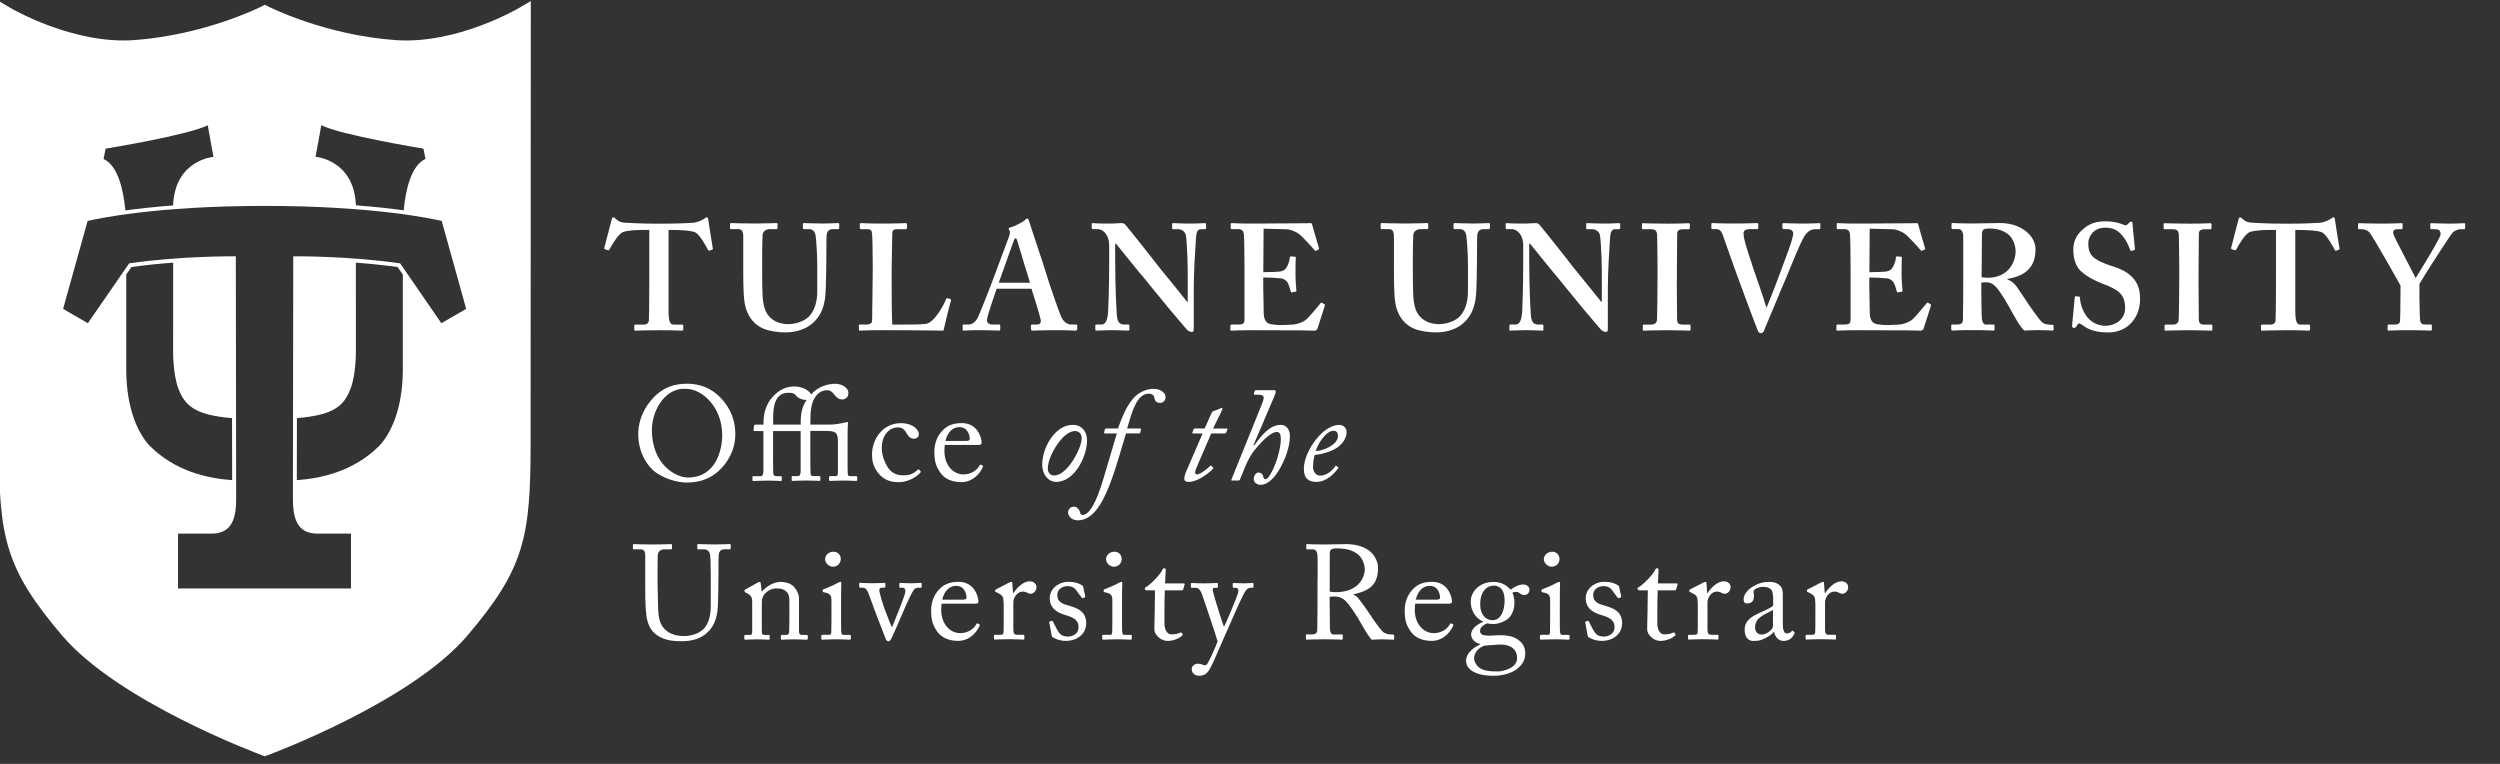 <?xml version="1.0" encoding="utf-8"?>
<!-- Generator: Adobe Illustrator 27.8.1, SVG Export Plug-In . SVG Version: 6.00 Build 0)  -->
<svg version="1.1" id="Layer_1" xmlns="http://www.w3.org/2000/svg" xmlns:xlink="http://www.w3.org/1999/xlink" x="0px" y="0px"
	 viewBox="0 0 504 154" style="enable-background:new 0 0 504 154;" xml:space="preserve">
<rect x="0" y="0" width="504" height="154" fill="#333333" stroke="none"/>
<style type="text/css">
	.st0{fill:#FFFFFF;}
	.st1{fill:none;}
</style>
<g>
	<path class="st0" d="M130.87,46.35h-0.85c-0.97,0-3.16,0-4.43,0.43c-0.97,0.42-2.12,2.43-2.7,3.46c-0.09,0.15-0.18,0.27-0.33,0.21
		l-0.61-0.21c-0.12-0.06-0.15-0.15-0.12-0.3l1.46-5.58c0.06-0.42,0.24-0.54,0.36-0.54c0.18,0,0.3,0.12,0.49,0.3
		c0.61,0.6,1.21,0.76,2.07,0.79c1.64,0.06,2.91,0.18,5.89,0.18h1.64c3.34,0,4.61-0.12,6.01-0.18c0.58-0.03,1.73-0.46,2.19-0.79
		c0.24-0.18,0.36-0.3,0.55-0.3c0.18,0,0.24,0.12,0.3,0.48c0.06,0.55,0.67,4.31,0.91,5.77c0.03,0.18-0.03,0.24-0.12,0.27l-0.61,0.21
		c-0.12,0.03-0.18-0.06-0.27-0.24c-0.42-0.85-1.55-2.79-2.4-3.4c-0.85-0.49-3.58-0.55-4.67-0.55h-0.85v16.17
		c0,2.31,0.3,2.91,1.03,2.91h1.76c0.12,0,0.18,0.12,0.18,0.27v0.64c0,0.18-0.06,0.31-0.3,0.31c-0.3,0-1.28-0.09-4.55-0.09
		c-3.09,0-4.37,0.09-4.79,0.09c-0.18,0-0.24-0.06-0.24-0.27v-0.7c0-0.19,0.09-0.25,0.21-0.25h1.73c0.61,0,0.97-0.36,1-0.82
		c0.09-0.79,0.09-10.07,0.09-10.68V46.35z"/>
	<path class="st0" d="M149.84,47.71c0-1.03-0.24-1.52-1.03-1.52h-1.4c-0.18,0-0.24-0.06-0.24-0.27v-0.7c0-0.19,0.06-0.25,0.3-0.25
		c0.3,0,1.76,0.09,4.67,0.09c2.55,0,4.01-0.09,4.37-0.09c0.18,0,0.24,0.06,0.24,0.21v0.76c0,0.18-0.06,0.25-0.24,0.25h-1.28
		c-0.91,0-1.46,0.54-1.49,1.18c-0.03,0.37-0.09,2.19-0.09,3.94v3.76c0,1.52,0.03,3.67,0.09,4.64c0.09,1.4,0.33,2.79,1.06,3.76
		c1.03,1.4,2.67,1.88,4.13,1.88c1.4,0,3.09-0.54,4.07-1.45c1.15-1.15,1.76-2.91,1.76-5.13v-5.46c0-2.43-0.24-5.1-0.33-5.79
		c-0.09-0.79-0.58-1.33-1.24-1.33h-1.09c-0.18,0-0.24-0.09-0.24-0.21v-0.76c0-0.19,0.06-0.25,0.24-0.25c0.3,0,1.7,0.09,3.7,0.09
		c1.88,0,2.85-0.09,3.09-0.09c0.27,0,0.3,0.09,0.3,0.25v0.7c0,0.18-0.03,0.27-0.18,0.27h-1.09c-1.09,0-1.21,0.85-1.27,1.18
		c-0.06,0.37-0.06,4.61-0.06,5.01c0,0.42-0.06,5.71-0.18,6.92c-0.18,2.49-0.91,4.37-2.55,5.83c-1.28,1.15-3.22,1.88-5.52,1.88
		c-1.46,0-3.22-0.24-4.37-0.73c-1.76-0.73-2.97-2.12-3.58-4.07c-0.43-1.33-0.55-3.34-0.55-7.31V47.71z"/>
	<path class="st0" d="M191.66,60.31c0.06,0.06,0.06,0.12,0.06,0.3c-0.12,0.18-1.34,5.22-1.52,6.04c-0.79-0.03-9.53-0.09-12.62-0.09
		c-2.73,0-3.82,0.09-4.19,0.09c-0.24,0-0.24-0.06-0.24-0.27v-0.7c0-0.19,0-0.25,0.18-0.25h1.21c1.09,0,1.28-0.42,1.28-0.82
		c0-0.55,0.12-8.13,0.12-9.95v-1.7c0-1.94-0.06-5.16-0.12-5.67c-0.06-0.79-0.18-1.09-0.97-1.09h-1.28c-0.18,0-0.24-0.19-0.24-0.27
		v-0.7c0-0.19,0.06-0.25,0.24-0.25c0.3,0,1.4,0.09,4.19,0.09c3.28,0,4.55-0.09,4.79-0.09c0.24,0,0.3,0.12,0.3,0.27v0.7
		c0,0.12-0.06,0.25-0.3,0.25h-1.64c-0.91,0-1.03,0.3-1.03,1.12c0,0.43-0.12,4.98-0.12,7.1v2.61c0,0.55,0,7.1,0.12,8.41h1.7
		c1.7,0,3.88,0,5.1-0.15c1.7-0.25,3.64-3.88,4.07-5.04c0.12-0.12,0.18-0.18,0.36-0.12L191.66,60.31z"/>
	<path class="st0" d="M200.92,58.21c-0.24,0.7-1.73,5.04-1.88,5.85c-0.06,0.25-0.06,0.49-0.06,0.64c0,0.39,0.49,0.73,1.09,0.73h1.28
		c0.24,0,0.3,0.06,0.3,0.15v0.76c0,0.18-0.06,0.31-0.24,0.31c-0.43,0-1.7-0.09-3.82-0.09c-2.24,0-2.91,0.09-3.34,0.09
		c-0.18,0-0.18-0.19-0.18-0.39v-0.58c0-0.19,0.06-0.25,0.18-0.25h0.91c0.85,0,1.4-0.42,1.94-1.37c0.3-0.54,2.49-6.01,3.4-8.55
		l2.97-7.95c0.06-0.3,0.24-0.85,0.06-1.03c-0.09-0.09-0.18-0.27-0.18-0.36c0-0.12,0.06-0.24,0.3-0.3c0.97-0.25,2.64-1.16,3-1.52
		c0.18-0.18,0.3-0.3,0.46-0.3c0.18,0,0.3,0.36,0.36,0.54c0.55,1.88,2.91,8.68,3.46,10.62c0.73,2.37,2.67,8.01,3.09,8.83
		c0.55,1.03,1.34,1.39,1.94,1.39h0.97c0.18,0,0.24,0.06,0.24,0.21v0.64c0,0.18-0.06,0.37-0.3,0.37c-0.55,0-1.15-0.09-4.49-0.09
		c-2.55,0-3.58,0.09-4.25,0.09c-0.24,0-0.3-0.19-0.3-0.37v-0.6c0-0.19,0.06-0.25,0.24-0.25h0.79c0.85,0,1.09-0.3,0.91-1.12
		c-0.24-1.09-1.46-4.98-1.82-6.1H200.92z M207.65,57c-0.3-0.88-2.37-7.8-2.55-8.41c-0.12-0.36-0.18-0.54-0.3-0.54
		c-0.18,0-0.3,0.12-0.39,0.39c-0.12,0.39-2.85,7.86-3.06,8.56H207.65z"/>
	<path class="st0" d="M224.83,52.84c0,5.16,0.24,9.41,0.3,10.35c0.06,1.52,0.43,2.24,1.52,2.24h0.79c0.24,0,0.24,0.12,0.24,0.27v0.7
		c0,0.19,0,0.25-0.24,0.25c-0.3,0-2.12-0.09-3.28-0.09c-0.79,0-2.85,0.09-3.16,0.09c-0.12,0-0.18-0.06-0.18-0.27v-0.76
		c0-0.06,0.06-0.19,0.18-0.19h1.03c0.79,0,1.21-0.66,1.37-2.52c0.03-0.54,0.21-4.79,0.21-9.65v-3.85c0-1.82-1.03-3.22-2.37-3.22
		h-0.97c-0.12-0.03-0.18-0.09-0.18-0.21v-0.82c0-0.12,0.06-0.18,0.18-0.18c0.15,0,0.39,0.03,0.94,0.06c0.55,0.03,1.37,0.03,2.7,0.03
		c0.52,0,0.97-0.03,1.33-0.06c0.39,0,0.67-0.03,0.85-0.03c0.36,0,0.55,0.09,0.73,0.27c0.3,0.3,6.25,7.77,6.86,8.62
		c0.43,0.48,5.16,6.37,5.65,6.98h0.12V57.7c0-2.67,0-4.19-0.06-5.71c-0.06-1.15-0.18-4.13-0.33-4.64c-0.21-0.73-0.88-1.15-1.61-1.15
		h-0.97c-0.18,0-0.18-0.12-0.18-0.27v-0.7c0-0.19,0-0.25,0.24-0.25c0.36,0,1.33,0.09,3.4,0.09c1.82,0,2.55-0.09,2.91-0.09
		c0.24,0,0.3,0.12,0.3,0.21v0.7c0,0.18-0.06,0.31-0.18,0.31h-0.85c-0.61,0-0.91,0.48-1,1.61c-0.15,2.06-0.46,7.16-0.46,10.25v8.01
		c0,0.43,0,0.85-0.36,0.85c-0.43,0-0.79-0.24-1.03-0.48c-0.24-0.3-1.88-2.18-3.76-4.43c-2.13-2.61-4.49-5.46-4.86-5.95
		c-0.43-0.42-5.28-6.49-5.65-6.92h-0.18V52.84z"/>
	<path class="st0" d="M254.67,57.76c0.03,1.64,0.09,4.61,0.09,5.16c0,1.58,0.55,2.19,1.21,2.37c0.49,0.12,1.22,0.24,2.37,0.24
		c0.55,0,1.94-0.06,2.55-0.12c0.54-0.06,1.7-0.37,2.49-1.03c0.55-0.49,2.24-2.49,2.82-3.22c0.12-0.15,0.21-0.18,0.33-0.12l0.49,0.31
		c0.09,0.06,0.12,0.15,0.06,0.3l-1.46,4.55c-0.09,0.27-0.3,0.46-0.66,0.46c-0.15,0-0.82-0.03-2.7-0.06c-1.91,0-5.04-0.03-10.1-0.03
		c-1.12,0-1.94,0.03-2.58,0.03c-0.6,0.03-1.03,0.06-1.3,0.06c-0.18,0-0.24-0.06-0.24-0.25v-0.73c0-0.19,0.06-0.25,0.3-0.25h1.03
		c1.4,0,1.52-0.18,1.52-1.31V53.93c0-2.49-0.06-6.25-0.12-6.68c-0.12-0.82-0.42-1.06-1.33-1.06h-1.15c-0.12,0-0.18-0.06-0.18-0.21
		v-0.79c0-0.15,0.03-0.21,0.18-0.21c0.67,0,1.76,0.12,4.25,0.09h0.85c1.33,0,8.31-0.06,9.65-0.06c0.48,0,1.06-0.03,1.21-0.03
		c0.15,0,0.21,0.06,0.24,0.18c0.12,0.39,1.28,4.53,1.4,4.83c0.06,0.18,0.03,0.27-0.09,0.33l-0.54,0.24c-0.09,0.03-0.19,0-0.27-0.15
		c-0.12-0.18-2.61-2.97-3.34-3.4c-0.64-0.37-1.45-0.76-2.3-0.79l-4.61-0.12l-0.06,8.77c0.91,0,3.09-0.06,3.46-0.15
		c0.66-0.12,1.03-0.37,1.39-1.09c0.18-0.39,0.49-1.16,0.49-1.7c0-0.18,0.12-0.24,0.24-0.24l0.79,0.06c0.12,0,0.21,0.06,0.18,0.24
		c-0.06,0.48-0.06,2.49-0.06,3.28c0,1.22,0.12,2.67,0.18,3.34c0,0.15-0.06,0.18-0.24,0.21l-0.67,0.12
		c-0.12,0.03-0.18-0.03-0.24-0.21c-0.12-0.49-0.33-1.15-0.49-1.52c-0.27-0.6-0.85-1.03-1.52-1.09c-1.09-0.12-2.55-0.18-3.52-0.18
		L254.67,57.76z"/>
	<path class="st0" d="M281.01,47.71c0-1.03-0.25-1.52-1.03-1.52h-1.4c-0.18,0-0.24-0.06-0.24-0.27v-0.7c0-0.19,0.06-0.25,0.3-0.25
		c0.3,0,1.76,0.09,4.67,0.09c2.55,0,4.01-0.09,4.37-0.09c0.19,0,0.25,0.06,0.25,0.21v0.76c0,0.18-0.06,0.25-0.25,0.25h-1.27
		c-0.91,0-1.45,0.54-1.49,1.18c-0.03,0.37-0.09,2.19-0.09,3.94v3.76c0,1.52,0.03,3.67,0.09,4.64c0.09,1.4,0.33,2.79,1.06,3.76
		c1.03,1.4,2.67,1.88,4.13,1.88c1.39,0,3.09-0.54,4.07-1.45c1.15-1.15,1.76-2.91,1.76-5.13v-5.46c0-2.43-0.24-5.1-0.33-5.79
		c-0.09-0.79-0.58-1.33-1.25-1.33h-1.09c-0.18,0-0.24-0.09-0.24-0.21v-0.76c0-0.19,0.06-0.25,0.24-0.25c0.31,0,1.7,0.09,3.7,0.09
		c1.88,0,2.85-0.09,3.09-0.09c0.27,0,0.31,0.09,0.31,0.25v0.7c0,0.18-0.03,0.27-0.19,0.27h-1.09c-1.09,0-1.21,0.85-1.27,1.18
		c-0.06,0.37-0.06,4.61-0.06,5.01c0,0.42-0.06,5.71-0.18,6.92c-0.19,2.49-0.91,4.37-2.55,5.83c-1.27,1.15-3.22,1.88-5.52,1.88
		c-1.45,0-3.22-0.24-4.37-0.73c-1.76-0.73-2.97-2.12-3.58-4.07c-0.42-1.33-0.54-3.34-0.54-7.31V47.71z"/>
	<path class="st0" d="M308.29,52.84c0,5.16,0.25,9.41,0.31,10.35c0.06,1.52,0.42,2.24,1.52,2.24h0.79c0.24,0,0.24,0.12,0.24,0.27
		v0.7c0,0.19,0,0.25-0.24,0.25c-0.3,0-2.12-0.09-3.28-0.09c-0.79,0-2.85,0.09-3.16,0.09c-0.12,0-0.18-0.06-0.18-0.27v-0.76
		c0-0.06,0.06-0.19,0.18-0.19h1.03c0.79,0,1.22-0.66,1.37-2.52c0.03-0.54,0.21-4.79,0.21-9.65v-3.85c0-1.82-1.03-3.22-2.37-3.22
		h-0.97c-0.12-0.03-0.19-0.09-0.19-0.21v-0.82c0-0.12,0.06-0.18,0.19-0.18c0.15,0,0.39,0.03,0.94,0.06c0.55,0.03,1.37,0.03,2.7,0.03
		c0.52,0,0.97-0.03,1.34-0.06c0.39,0,0.66-0.03,0.85-0.03c0.36,0,0.54,0.09,0.73,0.27c0.31,0.3,6.25,7.77,6.86,8.62
		c0.43,0.48,5.16,6.37,5.65,6.98h0.12V57.7c0-2.67,0-4.19-0.06-5.71c-0.06-1.15-0.18-4.13-0.33-4.64c-0.21-0.73-0.88-1.15-1.61-1.15
		h-0.97c-0.18,0-0.18-0.12-0.18-0.27v-0.7c0-0.19,0-0.25,0.24-0.25c0.37,0,1.34,0.09,3.4,0.09c1.82,0,2.55-0.09,2.91-0.09
		c0.24,0,0.3,0.12,0.3,0.21v0.7c0,0.18-0.06,0.31-0.18,0.31h-0.85c-0.6,0-0.91,0.48-1,1.61c-0.15,2.06-0.46,7.16-0.46,10.25v8.01
		c0,0.43,0,0.85-0.37,0.85c-0.42,0-0.79-0.24-1.03-0.48c-0.24-0.3-1.88-2.18-3.76-4.43c-2.12-2.61-4.49-5.46-4.86-5.95
		c-0.42-0.42-5.28-6.49-5.65-6.92h-0.18V52.84z"/>
	<path class="st0" d="M338.04,56.73c0,0.3,0.06,7.28,0.06,7.62c0,0.97,0.49,1.09,1.21,1.09h1.28c0.12,0,0.24,0.06,0.24,0.21v0.76
		c0,0.19-0.12,0.25-0.3,0.25c-0.37,0-1.58-0.09-4.43-0.09c-3.03,0-4.37,0.09-4.67,0.09c-0.18,0-0.24-0.06-0.24-0.21v-0.82
		c0-0.12,0.06-0.19,0.24-0.19h1.21c0.61,0,1.28-0.06,1.4-0.88c0.06-0.43,0.12-6.98,0.12-8.62v-2.12c0-0.73-0.06-6.19-0.09-6.58
		c-0.09-0.73-0.39-1.03-1.24-1.03h-1.58c-0.18,0-0.24-0.06-0.24-0.21v-0.79c0-0.15,0.06-0.21,0.18-0.21c0.36,0,1.94,0.09,4.92,0.09
		c2.91,0,3.88-0.09,4.31-0.09c0.19,0,0.25,0.12,0.25,0.27v0.7c0,0.18-0.12,0.25-0.25,0.25h-1.15c-0.66,0-1.15,0.24-1.15,0.82
		c0,0.3-0.06,6.98-0.06,7.34V56.73z"/>
	<path class="st0" d="M359.34,45.23c0-0.19,0.06-0.25,0.24-0.25c0.25,0,1.64,0.09,3.58,0.09c2.55,0,3.34-0.09,3.58-0.09
		c0.18,0,0.24,0.06,0.24,0.21v0.76c0,0.15-0.06,0.25-0.24,0.25h-0.73c-0.73,0-1.52,0.3-2.22,1.39c-1,1.61-2.82,6.34-3.67,8.34
		c-0.61,1.33-4.25,10.2-4.55,10.84c-0.12,0.24-0.36,0.39-0.6,0.39c-0.37,0-0.52-0.33-0.67-0.7c-1.03-2.58-3.58-9.53-4.61-12.35
		c-0.79-2.18-2.12-6.07-2.46-6.95c-0.27-0.67-0.64-0.97-1.31-0.97h-0.73c-0.12,0-0.18-0.09-0.18-0.27v-0.7
		c0-0.19,0.06-0.25,0.18-0.25c0.3,0,1.33,0.09,4.49,0.09c2.85,0,4.25-0.09,4.49-0.09s0.3,0.09,0.3,0.25v0.66
		c0,0.21-0.06,0.31-0.24,0.31h-1.45c-0.79,0-1.28,0.3-1.28,0.76c0,0.24,0,0.6,0.09,1.03c0.21,1.09,1.37,4.67,1.97,6.43
		c0.43,1.16,2.06,5.95,2.55,7.59h0.06v-0.06c0.73-1.7,2.67-6.74,2.97-7.65c0.49-1.43,2.37-6.01,2.37-7.25c0-0.36-0.3-0.85-1.15-0.85
		h-0.82c-0.12,0-0.21-0.12-0.21-0.27V45.23z"/>
	<path class="st0" d="M376.85,57.76c0.03,1.64,0.09,4.61,0.09,5.16c0,1.58,0.55,2.19,1.22,2.37c0.48,0.12,1.21,0.24,2.37,0.24
		c0.54,0,1.94-0.06,2.55-0.12c0.54-0.06,1.7-0.37,2.49-1.03c0.55-0.49,2.24-2.49,2.82-3.22c0.12-0.15,0.21-0.18,0.33-0.12l0.49,0.31
		c0.09,0.06,0.12,0.15,0.06,0.3l-1.46,4.55c-0.09,0.27-0.3,0.46-0.66,0.46c-0.15,0-0.82-0.03-2.7-0.06c-1.91,0-5.04-0.03-10.1-0.03
		c-1.12,0-1.94,0.03-2.58,0.03c-0.6,0.03-1.03,0.06-1.3,0.06c-0.19,0-0.25-0.06-0.25-0.25v-0.73c0-0.19,0.06-0.25,0.31-0.25h1.03
		c1.39,0,1.52-0.18,1.52-1.31V53.93c0-2.49-0.06-6.25-0.12-6.68c-0.12-0.82-0.42-1.06-1.33-1.06h-1.15c-0.12,0-0.19-0.06-0.19-0.21
		v-0.79c0-0.15,0.03-0.21,0.19-0.21c0.66,0,1.76,0.12,4.25,0.09h0.85c1.33,0,8.31-0.06,9.65-0.06c0.48,0,1.06-0.03,1.21-0.03
		s0.21,0.06,0.24,0.18c0.12,0.39,1.28,4.53,1.4,4.83c0.06,0.18,0.03,0.27-0.09,0.33l-0.54,0.24c-0.09,0.03-0.19,0-0.27-0.15
		c-0.12-0.18-2.61-2.97-3.34-3.4c-0.64-0.37-1.45-0.76-2.3-0.79l-4.61-0.12l-0.06,8.77c0.91,0,3.09-0.06,3.46-0.15
		c0.66-0.12,1.03-0.37,1.39-1.09c0.18-0.39,0.49-1.16,0.49-1.7c0-0.18,0.12-0.24,0.24-0.24l0.79,0.06c0.12,0,0.21,0.06,0.18,0.24
		c-0.06,0.48-0.06,2.49-0.06,3.28c0,1.22,0.12,2.67,0.18,3.34c0,0.15-0.06,0.18-0.24,0.21l-0.67,0.12
		c-0.12,0.03-0.18-0.03-0.24-0.21c-0.12-0.49-0.33-1.15-0.49-1.52c-0.27-0.6-0.85-1.03-1.52-1.09c-1.09-0.12-2.55-0.18-3.52-0.18
		L376.85,57.76z"/>
	<path class="st0" d="M399.43,58.61c0,1.82,0.06,5.22,0.12,5.67c0.09,0.61,0.3,1.15,0.79,1.15h1.52c0.19,0,0.25,0.09,0.25,0.21v0.73
		c0,0.21-0.09,0.27-0.33,0.27c-0.39,0-1-0.09-4.16-0.09c-2.97,0-3.7,0.09-4.01,0.09c-0.18,0-0.24-0.09-0.24-0.27v-0.7
		c0-0.15,0.06-0.25,0.18-0.25h1.03c0.66,0,1.15-0.18,1.15-1c0.06-3.03,0.06-5.89,0.06-8.74v-7.98c0-1.03-0.42-1.52-0.97-1.52h-1.18
		c-0.15,0-0.21-0.06-0.21-0.19v-0.82c0-0.15,0.06-0.21,0.21-0.21c0.21,0,1.18,0.09,4.16,0.09c1.7,0,4.49-0.09,5.4-0.09
		c2.43,0,4.31,0.82,5.52,1.91c1.1,0.97,1.64,2.24,1.64,3.4c0,3.82-2.3,5.4-5.65,5.95v0.12c0.85,0.31,1.4,0.85,1.82,1.4
		c0.36,0.48,2.24,3.34,2.49,3.7c0.18,0.3,2.12,3.03,2.58,3.46c0.58,0.52,1.43,0.58,2.16,0.58c0.18,0,0.24,0.09,0.24,0.21v0.64
		c0,0.21-0.06,0.31-0.24,0.31c-0.25,0-1.04-0.09-2.98-0.09c-0.85,0-2,0.06-2.67,0.09c-0.37-0.27-0.94-1.1-1.34-1.73
		c-0.54-0.85-1.73-3.03-2-3.52c-0.3-0.55-1.15-1.94-1.64-2.61c-0.76-1.06-1.46-1.88-2.73-1.88c-0.12,0-0.64,0.03-0.97,0.06V58.61z
		 M399.49,55.88c0.42,0.06,0.79,0.12,1.15,0.12c4.73,0,5.71-3.82,5.71-5.22c0-1.4-0.58-2.7-1.33-3.4c-1.1-0.97-2.49-1.31-4.01-1.31
		c-0.48,0-0.85,0.03-1.09,0.19c-0.24,0.15-0.36,0.52-0.36,0.88L399.49,55.88z"/>
	<path class="st0" d="M419.13,59.79c0.12,0,0.18,0.06,0.18,0.24c0.06,0.97,0.31,2.12,1.16,3.46c0.91,1.46,2.49,2.19,4.01,2.19
		c1.64,0,3.94-1.03,3.94-3.55c0-2.79-1.28-3.7-4.49-4.92c-0.97-0.36-2.97-1.21-4.43-2.55c-1.03-0.97-1.52-2.49-1.52-4.34
		c0-1.7,0.67-3.09,2.12-4.25c1.21-1.03,2.55-1.45,4.31-1.45c2,0,3.22,0.48,3.82,0.73c0.3,0.12,0.48,0.06,0.64-0.09l0.39-0.39
		c0.12-0.12,0.24-0.18,0.42-0.18c0.18,0,0.24,0.18,0.24,0.48c0,0.49,0.49,4.73,0.49,5.04c0,0.12-0.06,0.18-0.18,0.21l-0.49,0.15
		c-0.12,0.03-0.24,0-0.3-0.18c-0.31-0.85-0.79-2.06-1.88-3.22c-0.79-0.85-1.76-1.28-3.16-1.28c-2.43,0-3.4,1.94-3.4,3.07
		c0,1.03,0.12,1.94,0.85,2.73c0.79,0.79,2.49,1.52,3.7,1.88c1.76,0.54,3.22,1.15,4.37,2.37c0.97,1.03,1.52,2.3,1.52,4.34
		c0,3.7-2.43,6.74-6.43,6.74c-2.49,0-3.94-0.55-5.16-1.46c-0.37-0.24-0.55-0.36-0.73-0.36c-0.18,0-0.3,0.24-0.48,0.55
		c-0.19,0.3-0.31,0.36-0.55,0.36c-0.24,0-0.36-0.18-0.36-0.48c0.06-0.37,0.48-5.28,0.54-5.65c0.03-0.18,0.06-0.25,0.18-0.25
		L419.13,59.79z"/>
	<path class="st0" d="M443.22,56.73c0,0.3,0.06,7.28,0.06,7.62c0,0.97,0.49,1.09,1.21,1.09h1.28c0.12,0,0.24,0.06,0.24,0.21v0.76
		c0,0.19-0.12,0.25-0.3,0.25c-0.37,0-1.58-0.09-4.43-0.09c-3.03,0-4.37,0.09-4.67,0.09c-0.18,0-0.24-0.06-0.24-0.21v-0.82
		c0-0.12,0.06-0.19,0.24-0.19h1.22c0.6,0,1.27-0.06,1.39-0.88c0.06-0.43,0.12-6.98,0.12-8.62v-2.12c0-0.73-0.06-6.19-0.09-6.58
		c-0.09-0.73-0.39-1.03-1.24-1.03h-1.58c-0.18,0-0.24-0.06-0.24-0.21v-0.79c0-0.15,0.06-0.21,0.18-0.21c0.36,0,1.94,0.09,4.92,0.09
		c2.91,0,3.88-0.09,4.31-0.09c0.18,0,0.24,0.12,0.24,0.27v0.7c0,0.18-0.12,0.25-0.24,0.25h-1.16c-0.66,0-1.15,0.24-1.15,0.82
		c0,0.3-0.06,6.98-0.06,7.34V56.73z"/>
	<path class="st0" d="M458.83,46.35h-0.85c-0.97,0-3.16,0-4.43,0.43c-0.97,0.42-2.13,2.43-2.7,3.46c-0.09,0.15-0.18,0.27-0.33,0.21
		l-0.6-0.21c-0.12-0.06-0.15-0.15-0.12-0.3l1.45-5.58c0.06-0.42,0.25-0.54,0.37-0.54c0.18,0,0.3,0.12,0.48,0.3
		c0.61,0.6,1.21,0.76,2.06,0.79c1.64,0.06,2.91,0.18,5.89,0.18h1.64c3.34,0,4.61-0.12,6.01-0.18c0.58-0.03,1.73-0.46,2.18-0.79
		c0.25-0.18,0.37-0.3,0.55-0.3c0.18,0,0.24,0.12,0.3,0.48c0.06,0.55,0.67,4.31,0.91,5.77c0.03,0.18-0.03,0.24-0.12,0.27l-0.6,0.21
		c-0.12,0.03-0.19-0.06-0.27-0.24c-0.43-0.85-1.55-2.79-2.4-3.4c-0.85-0.49-3.58-0.55-4.67-0.55h-0.85v16.17
		c0,2.31,0.3,2.91,1.03,2.91h1.76c0.12,0,0.18,0.12,0.18,0.27v0.64c0,0.18-0.06,0.31-0.3,0.31c-0.3,0-1.28-0.09-4.55-0.09
		c-3.09,0-4.37,0.09-4.8,0.09c-0.18,0-0.24-0.06-0.24-0.27v-0.7c0-0.19,0.09-0.25,0.21-0.25h1.73c0.61,0,0.97-0.36,1-0.82
		c0.09-0.79,0.09-10.07,0.09-10.68V46.35z"/>
	<path class="st0" d="M487.78,60.91c0,1.15,0.06,3.16,0.09,3.49c0.09,0.97,0.58,1.03,1.18,1.03h1c0.15,0,0.21,0.09,0.21,0.21v0.7
		c0,0.21-0.06,0.31-0.21,0.31c-0.33,0-1.55-0.09-4.28-0.09c-2.98,0-3.95,0.09-4.22,0.09c-0.15,0-0.21-0.12-0.21-0.27v-0.7
		c0-0.12,0.06-0.25,0.21-0.25h1.24c0.79,0,1.04-0.3,1.06-0.76c0.03-0.42,0.09-2.79,0.09-5.65v-1.45c-0.49-0.91-5.4-9.65-6.25-10.71
		c-0.36-0.42-1.03-0.66-1.52-0.66h-0.55c-0.18,0-0.24-0.06-0.24-0.21v-0.82c0-0.12,0.06-0.18,0.24-0.18c0.24,0,1.7,0.09,4.01,0.09
		c3.09,0,4.19-0.09,4.49-0.09c0.18,0,0.24,0.06,0.24,0.21v0.7c0,0.18-0.06,0.31-0.24,0.31h-0.79c-0.67,0-0.91,0.24-0.85,0.88
		c0.06,0.55,3.7,7.28,4.52,8.98c1.03-1.7,4.95-8.01,5.01-8.77c0.06-0.55-0.12-1.09-1.03-1.09h-0.79c-0.18,0-0.24-0.09-0.24-0.25
		v-0.76c0-0.15,0.06-0.21,0.18-0.21c0.3,0,1.58,0.09,3.7,0.09c1.94,0,2.61-0.09,2.91-0.09c0.18,0,0.24,0.06,0.24,0.21v0.7
		c0,0.18-0.06,0.31-0.24,0.31h-0.67c-0.42,0-1.15,0.18-1.64,0.7c-0.48,0.54-5.52,8.31-6.67,10.32V60.91z"/>
</g>
<path class="st0" d="M104.6,1.63C104.48,1.7,92.05,9,79.66,8.08C65.38,7.04,54.24,1.39,54.13,1.33L53.4,0.96l-0.73,0.37
	c-0.11,0.06-11.28,5.7-25.56,6.75C14.73,9,2.29,1.7,2.16,1.63l-2.42-1.43l0.03,89.15c0,18.97,1.25,25.26,12.77,38.79
	c11.28,13.25,39.11,23.68,40.29,24.12l0.55,0.21l0.56-0.21c1.18-0.44,28.99-10.86,40.28-24.12c11.5-13.52,12.75-19.81,12.75-38.78
	l0.04-89.15L104.6,1.63z M59.51,51.67l-0.39,0l-0.07,48.74c0,3.72,0.61,7.17,4.99,7.17h6.72v11.05H53.41H35.89v-11.05h6.73
	c4.39,0,4.99-3.45,4.99-7.17l-0.07-48.34l0-0.4l-0.39,0c-0.1,0-10.74-0.07-20.94,1.4l-0.17,0.02l-8.33,12.07l-4.99-2.89l4.94-17.72
	c1.72-0.41,13.55-3.04,35.69-3.04c22.13,0,33.97,2.63,35.7,3.04l4.93,17.72l-5,2.89l-8.22-11.93l-0.1-0.14l-0.17-0.02
	C70.26,51.6,59.61,51.67,59.51,51.67z M64.77,25.24c3.93,2.01,20.59,4.72,20.59,4.72l0.42,2.07c-2.87,1.33-3.99,6.12-4.4,10.37
	c-2.58-0.35-5.8-0.72-9.63-1.01c-0.36-9.19-8.13-9.78-8.13-9.78L64.77,25.24z M21.29,29.97c0,0,16.66-2.72,20.59-4.72l1.15,6.38
	c0,0-7.77,0.59-8.13,9.78c-3.83,0.3-7.04,0.66-9.62,1.01c-0.41-4.26-1.53-9.05-4.4-10.37L21.29,29.97z M25.45,74.46V55.34l1.04-1.5
	c2.86-0.41,5.75-0.69,8.42-0.89c0,8.03-0.01,17.56-0.01,17.56s-0.1,4.8,1.07,7.85c1.32,3.43,3.32,5.32,10.81,5.93l0.02,12.51
	c-4.99-0.36-11.49-1.79-16.64-6.94C28.02,87.57,25.45,82.69,25.45,74.46z M76.48,89.86c-5.14,5.15-11.65,6.58-16.64,6.94l0.02-12.51
	c7.49-0.61,9.49-2.5,10.81-5.93c1.18-3.05,1.08-7.85,1.08-7.85s-0.01-9.53-0.01-17.56c2.68,0.2,5.57,0.49,8.43,0.89l1.04,1.51v19.12
	C81.21,82.69,78.63,87.57,76.48,89.86z"/>
<g>
	<path class="st0" d="M132.64,95.53c-1.92-1.16-3.97-4.08-3.97-8.02c0-1.65,0.43-4.21,2.51-6.72c2.38-2.89,5.05-3.43,7.31-3.43
		c1.7,0,3.91,0.35,6.05,2.13c1.97,1.7,3.7,4.35,3.7,8.07c0,1.97-0.62,4.02-2.02,5.91c-1.65,2.19-4.05,3.81-7.77,3.81
		C137.12,97.29,134.77,96.86,132.64,95.53z M145.6,87.79c0-5.91-4.21-9.39-7.21-9.39c-0.4,0-2.24-0.32-4.27,1.59
		c-1.81,1.73-2.7,4.45-2.7,6.67c0,7.1,4.94,9.61,7.23,9.61C144.6,96.26,145.6,90.19,145.6,87.79z"/>
	<path class="st0" d="M152.11,86.9c-0.13,0-0.22-0.11-0.19-0.3l0.11-0.81c0.03-0.16,0.11-0.19,0.32-0.19h1.57v-0.49
		c0-2.13,0.76-3.89,1.81-5.07c1.43-1.57,2.91-2.13,4.37-2.13c1.35,0,2.73,0.51,3.46,1.59c1.29-1.57,3.4-2.13,4.78-2.13
		c1.48,0,2.7,0.86,2.7,1.84c0.03,0.89-0.68,1.32-1.27,1.32c-0.62,0-1.08-0.32-1.65-1.05c-0.35-0.49-0.73-0.81-1.38-0.81
		c-0.73,0-1.49,0.3-2.05,0.94c-1.27,1.38-1.32,3.59-1.32,5.48v0.51h3.91c1.03,0,2.02-0.19,2.97-0.4c0.24-0.05,0.38-0.11,0.54-0.11
		c0.19,0,0.19,0.14,0.16,0.32c-0.08,0.46-0.08,2.16-0.08,4.59v2.97c0,1.05,0,2.02,0.03,2.32c0,0.49,0.11,0.7,0.51,0.7h1.16
		c0.19,0,0.24,0.08,0.24,0.24v0.46c0,0.19-0.05,0.27-0.22,0.27c-0.22,0-0.89-0.08-2.59-0.08c-1.59,0-2.38,0.08-2.65,0.08
		c-0.13,0-0.21-0.05-0.21-0.22v-0.54c0-0.16,0.08-0.22,0.27-0.22h1.08c0.27,0,0.4-0.14,0.43-0.62v-6.29c0-1.75-0.35-2.19-2.27-2.19
		h-3.29v2.43c0,3.19,0,5.67,0.05,5.97c0,0.38,0.05,0.7,0.49,0.7h1.21c0.22,0,0.27,0.05,0.27,0.22v0.43c0,0.22-0.05,0.32-0.16,0.32
		c-0.16,0-0.97-0.08-2.92-0.08c-0.89,0-2.27,0.08-2.48,0.08c-0.16,0-0.22-0.05-0.22-0.19v-0.59c0-0.14,0.05-0.19,0.27-0.19h0.89
		c0.51,0,0.62-0.32,0.65-0.94V86.9h-5.56v2.43c0,3.19,0,5.67,0.03,5.97c0.05,0.46,0.13,0.7,0.7,0.7h0.73c0.24,0,0.3,0.05,0.3,0.22
		v0.43c0,0.22-0.05,0.32-0.19,0.32c-0.16,0-1.16-0.08-2.43-0.08c-1.48,0-2.86,0.08-3.08,0.08c-0.16,0-0.22-0.05-0.22-0.19v-0.59
		c0-0.14,0.05-0.19,0.27-0.19h1.29c0.51,0,0.62-0.32,0.65-0.94V86.9H152.11z M155.86,85.6h5.56v-0.49c0-2.11,0.49-3.56,1.19-4.45
		l-0.03-0.05c-0.94,0.05-1.78-0.4-2.16-0.94c-0.27-0.35-0.7-0.49-1.4-0.49c-0.81,0-1.59,0.19-2.21,0.94c-1,1.27-0.94,3.64-0.94,4.7
		V85.6z"/>
	<path class="st0" d="M177.76,90.35c0,1.46,0.65,3.1,1.38,4.1c0.89,1.16,2.03,1.38,2.94,1.38c1.35,0,2.05-0.3,2.97-1.16
		c0.05-0.05,0.13-0.08,0.22,0l0.27,0.27c0.11,0.11,0.13,0.19,0,0.35c-0.78,0.89-2.51,1.92-4.35,1.92c-1.43,0-2.94-0.32-4.18-1.89
		c-1-1.32-1.21-2.46-1.21-3.67c0-3.16,2.21-6.34,5.78-6.34c2.81,0,3.67,1.62,3.67,2.19c-0.03,0.62-0.43,0.94-1,0.94
		c-0.62,0-1.08-0.35-1.48-1.08c-0.59-1.11-1.16-1.19-1.81-1.19C179.41,86.17,177.76,87.57,177.76,90.35z"/>
	<path class="st0" d="M190.48,89.7c-0.05,0.24-0.08,0.67-0.08,1.3c0,2.65,1.67,4.64,3.83,4.64c1.65,0,2.81-0.94,3.27-1.84
		c0.05-0.11,0.16-0.16,0.24-0.13l0.35,0.19c0.08,0.03,0.13,0.11,0,0.4c-0.49,1.08-1.89,2.94-4.29,2.94c-1.54,0-3.24-0.46-4.24-1.92
		c-0.94-1.38-1.19-2.38-1.19-4.26c0-1.05,0.27-2.86,1.7-4.29c1.16-1.19,2.51-1.43,3.86-1.43c3.11,0,3.97,2.92,3.97,3.97
		c0,0.38-0.32,0.43-0.76,0.43H190.48z M194.77,88.89c0.51,0,0.73-0.14,0.73-0.38c0-0.62-0.32-2.4-2.08-2.4
		c-1.19,0-2.32,0.78-2.83,2.78H194.77z"/>
	<path class="st0" d="M210.11,93.67c0-3.4,2.56-8.02,6.15-8.02c1.81,0,2.89,1.32,2.89,3.16c0,2.97-2.35,8.34-6.26,8.34
		C211.4,97.15,210.11,95.72,210.11,93.67z M218.07,88.41c0.03-0.84-0.46-1.51-1.35-1.51c-1.13,0-2.56,1.03-3.91,3.21
		c-0.92,1.46-1.57,3.1-1.57,4.37c0,0.86,0.59,1.38,1.24,1.38C215.29,95.86,218.07,90.19,218.07,88.41z"/>
	<path class="st0" d="M222.74,87.38c-0.13,0-0.19-0.08-0.13-0.27l0.11-0.46c0.05-0.19,0.11-0.27,0.32-0.27h2.35
		c0.81-2.32,1.73-4.56,3.16-6.15c0.75-0.86,2.24-1.84,4-1.84c1.57,0,2.43,0.94,2.43,1.59c0,0.84-0.54,1.24-1.08,1.24
		c-0.86,0-1.11-0.49-1.19-1.08c-0.03-0.27-0.3-0.78-1.11-0.78c-2.51,0-3.48,4-4.37,7.02h2.62c0.16,0,0.21,0.08,0.16,0.32l-0.14,0.49
		c-0.03,0.16-0.08,0.19-0.3,0.19h-2.56c-0.7,2.19-1.94,6.86-3.29,10.31c-1.65,4.21-3.56,7.21-6.45,7.21c-1.08,0-1.94-0.73-1.94-1.59
		c0-0.62,0.46-1.16,1.16-1.16c0.78,0,1.19,0.76,1.27,1.21c0.05,0.27,0.24,0.46,0.46,0.46c1.3,0,2.75-2.27,4.21-7.26l2.73-9.18
		H222.74z"/>
	<path class="st0" d="M242.45,87.38h-1.89c-0.16,0-0.22-0.05-0.16-0.22l0.22-0.59c0.05-0.14,0.13-0.19,0.3-0.19h1.94l1.4-3.13
		c0.13-0.27,0.21-0.32,0.43-0.4c0.3-0.08,1-0.35,1.21-0.46c0.16-0.08,0.3-0.16,0.4-0.16c0.16,0,0.22,0.16,0.03,0.54l-1.78,3.62h2.75
		c0.13,0,0.19,0.08,0.11,0.3l-0.24,0.57c-0.03,0.08-0.14,0.13-0.24,0.13h-2.75l-2.62,6.07c-0.32,0.76-0.62,1.43-0.62,1.73
		s0.11,0.46,0.35,0.46c0.78,0,2.54-1.54,2.7-1.73c0.08-0.11,0.16-0.08,0.24,0l0.3,0.32c0.08,0.08,0.08,0.14,0.03,0.24
		c-0.35,0.43-2.86,2.67-4.94,2.67c-0.68,0-0.86-0.27-0.86-0.65c0-0.4,0.13-0.86,0.3-1.27L242.45,87.38z"/>
	<path class="st0" d="M248.42,96.88c-0.16,0-0.22-0.08-0.19-0.13l6.18-15.31c0.32-0.81,0.35-1.11,0.35-1.32
		c0-0.32-0.38-0.54-0.89-0.54h-0.84c-0.16,0-0.3-0.08-0.24-0.24l0.14-0.46c0.05-0.13,0.08-0.22,0.3-0.22h3.64
		c0.22,0,0.32,0.08,0.32,0.32c0,0.11-0.08,0.4-0.24,0.81l-4.24,9.93l0.13,0.11c1.35-1.92,3.13-4.18,5.34-4.18
		c1.24,0,1.86,1.03,1.86,2.27c0,2.19-0.92,4.51-1.86,6.26c-1.08,2.02-2.54,3.56-4.05,3.56c-0.78,0-1.38-0.57-1.38-1.16
		c0-0.62,0.41-1.32,0.97-1.32c0.54,0,0.89,0.43,0.95,0.81c0.03,0.24,0.16,0.54,0.46,0.54c0.59,0,1.48-1.75,2-3.13
		c0.59-1.54,1.08-3.59,1.08-4.89c0-0.67-0.05-1.51-0.81-1.51c-1.43,0-3.81,2.81-4.53,3.73c-0.65,0.81-1.24,1.84-1.78,3.13
		l-1.13,2.75c-0.05,0.16-0.19,0.19-0.38,0.19H248.42z"/>
	<path class="st0" d="M262.86,94.51c0-2.27,1.49-5.1,3.46-7.04c0.86-0.86,2.32-1.81,3.62-1.81c1.05,0,1.54,0.78,1.54,1.43
		c0,1.32-1,2.73-2.51,3.51c-1.46,0.73-2.92,1.03-3.91,1.11c-0.13,0.32-0.35,1.21-0.35,2.48c0,1.21,0.89,1.7,1.4,1.7
		c1.32,0,2.51-1,3.08-1.92c0.05-0.08,0.14-0.14,0.24-0.03l0.3,0.24c0.13,0.08,0.13,0.16,0.03,0.24c-0.67,0.94-2.29,2.73-4.37,2.73
		C263.62,97.15,262.86,96.29,262.86,94.51z M265.26,90.92c0.95,0.08,4.48-1.05,4.48-3.05c0-0.54-0.27-1.03-0.86-1.03
		C267.15,86.84,265.48,89.95,265.26,90.92z"/>
	<path class="st0" d="M133.72,128.72c-1.84-0.73-2.78-1.92-3.21-3.62c-0.32-1.21-0.43-3.02-0.43-6.56v-6.42
		c0-0.94-0.19-1.38-1.03-1.38h-1.27c-0.16,0-0.19-0.05-0.19-0.24v-0.59c0-0.16,0.03-0.22,0.24-0.22c0.27,0,1.59,0.08,3.7,0.08
		s3.4-0.08,3.7-0.08c0.22,0,0.24,0.05,0.24,0.16v0.7c0,0.13-0.03,0.19-0.21,0.19h-1.35c-0.78,0-1.24,0.51-1.3,1.11
		c-0.03,0.24-0.05,2.13-0.05,3.51v1.78c0,1.43,0.11,4.86,0.13,5.72c0.03,1.24,0.24,2.51,0.86,3.43c1,1.46,2.73,1.94,4.29,1.94
		c1.54,0,3.1-0.51,4.05-1.48c1.05-1.13,1.4-2.75,1.4-4.75v-5.78c0-2.05-0.05-3.62-0.13-4.29c-0.08-0.7-0.51-1.19-1.21-1.19h-1.19
		c-0.16,0-0.19-0.08-0.19-0.22v-0.65c0-0.13,0.03-0.19,0.19-0.19c0.27,0,1.51,0.08,3.32,0.08c1.86,0,2.73-0.08,2.97-0.08
		c0.24,0,0.27,0.11,0.27,0.19v0.59c0,0.16-0.03,0.27-0.16,0.27h-1.11c-1,0-1.08,0.76-1.16,1.08c-0.05,0.27-0.05,4.1-0.05,4.48
		s-0.05,5.1-0.13,6.15c-0.16,2.21-0.76,3.91-2.27,5.21c-1.08,1-2.73,1.62-5.07,1.62C135.96,129.29,134.61,129.1,133.72,128.72z"/>
	<path class="st0" d="M161.1,127.43c0,0.43,0.24,0.57,0.59,0.57h0.86c0.24,0,0.3,0.08,0.3,0.24v0.43c0,0.19-0.05,0.3-0.22,0.3
		c-0.19,0-1.03-0.08-2.56-0.08c-1.38,0-2.24,0.08-2.43,0.08c-0.16,0-0.22-0.08-0.22-0.3v-0.43c0-0.19,0.08-0.24,0.35-0.24h0.78
		c0.3,0,0.51-0.14,0.54-0.62c0.03-0.7,0.05-1.57,0.05-2.27v-3.56c0-1.08,0-1.86-0.78-2.43c-0.65-0.49-1.3-0.49-1.97-0.49
		c-0.43,0-1.38,0.19-2.19,1.05c-0.54,0.59-0.62,1.32-0.62,1.84v5.59c0,0.73,0.08,0.89,0.65,0.89h0.68c0.21,0,0.27,0.08,0.27,0.27
		v0.46c0,0.16-0.05,0.24-0.19,0.24c-0.19,0-0.92-0.08-2.35-0.08c-1.38,0-2.24,0.08-2.4,0.08c-0.13,0-0.19-0.08-0.19-0.24v-0.49
		c0-0.16,0.05-0.24,0.27-0.24h0.78c0.35,0,0.54-0.08,0.54-0.54v-6.32c0-0.81-0.43-1.27-1.11-1.59l-0.22-0.11
		c-0.19-0.08-0.21-0.16-0.21-0.24v-0.13c0-0.14,0.11-0.22,0.24-0.27l2.32-1.3c0.22-0.11,0.38-0.19,0.49-0.19
		c0.14,0,0.19,0.11,0.22,0.32l0.19,1.65h0.05c0.78-0.97,2.35-1.97,3.7-1.97c0.81,0,1.65,0.16,2.29,0.59
		c0.81,0.54,1.48,1.89,1.48,2.56V127.43z"/>
	<path class="st0" d="M167.61,121.03c0-0.92-0.16-1.4-1.51-1.62c-0.19-0.03-0.24-0.08-0.24-0.19v-0.24c0-0.08,0.05-0.14,0.19-0.19
		c0.86-0.32,1.89-0.76,2.92-1.32c0.22-0.11,0.35-0.16,0.51-0.16c0.13,0,0.16,0.14,0.13,0.32c-0.05,0.46-0.05,2.16-0.05,4.4v2.94
		c0,1.05,0,2.02,0.03,2.32c0.05,0.51,0.14,0.7,0.43,0.7h1.24c0.22,0,0.27,0.08,0.27,0.24v0.46c0,0.19-0.05,0.27-0.24,0.27
		c-0.22,0-1.46-0.08-2.59-0.08c-1.56,0-2.62,0.08-2.91,0.08c-0.14,0-0.22-0.05-0.22-0.22v-0.54c0-0.16,0.08-0.22,0.27-0.22h1.32
		c0.3,0,0.41-0.11,0.43-0.54c0.03-0.81,0.03-1.65,0.03-2.46V121.03z M166.34,112.74c0-0.7,0.59-1.51,1.7-1.51
		c1,0,1.46,0.81,1.46,1.43c0,0.73-0.49,1.59-1.62,1.59C167.26,114.25,166.34,113.63,166.34,112.74z"/>
	<path class="st0" d="M179.78,126.4h0.08c0.43-1.05,2.32-5.7,2.59-6.75c0.19-0.73,0-1.16-0.49-1.16h-0.54
		c-0.08,0-0.11-0.14-0.11-0.27v-0.49c0-0.16,0.05-0.22,0.16-0.22c0.38,0,0.97,0.08,2.16,0.08c1.05,0,1.7-0.08,1.94-0.08
		c0.22,0,0.24,0.03,0.24,0.24v0.46c0,0.19,0,0.27-0.13,0.27h-0.51c-0.32,0-0.59,0.05-0.84,0.3c-0.4,0.38-1.75,3.35-2.16,4.35
		c-0.32,0.81-2.32,5.34-2.43,5.53c-0.22,0.38-0.35,0.62-0.65,0.62c-0.27,0-0.43-0.24-0.57-0.57l-2.11-5.48
		c-0.08-0.22-1.19-3.32-1.38-3.75c-0.35-0.78-0.62-1-1.11-1h-0.54c-0.13,0-0.16-0.11-0.16-0.27v-0.49c0-0.19,0.05-0.22,0.3-0.22
		c0.3,0,0.76,0.08,2.27,0.08c1.43,0,2.13-0.08,2.43-0.08c0.21,0,0.27,0.05,0.27,0.22v0.49c0,0.16-0.03,0.27-0.19,0.27h-0.54
		c-0.27,0-0.49,0.16-0.49,0.51c0,0.49,0.7,2.75,0.86,3.21C178.32,122.73,179.49,125.83,179.78,126.4z"/>
	<path class="st0" d="M189.83,121.7c-0.05,0.24-0.08,0.67-0.08,1.3c0,2.65,1.67,4.64,3.83,4.64c1.65,0,2.81-0.94,3.27-1.84
		c0.05-0.11,0.16-0.16,0.24-0.13l0.35,0.19c0.08,0.03,0.13,0.11,0,0.4c-0.49,1.08-1.89,2.94-4.29,2.94c-1.54,0-3.24-0.46-4.24-1.92
		c-0.95-1.38-1.19-2.38-1.19-4.26c0-1.05,0.27-2.86,1.7-4.29c1.16-1.19,2.51-1.43,3.86-1.43c3.1,0,3.97,2.92,3.97,3.97
		c0,0.38-0.32,0.43-0.76,0.43H189.83z M194.12,120.89c0.51,0,0.73-0.14,0.73-0.38c0-0.62-0.32-2.4-2.08-2.4
		c-1.19,0-2.32,0.78-2.83,2.78H194.12z"/>
	<path class="st0" d="M202.33,121.7c0-1.38-0.22-1.65-0.97-2.05l-0.51-0.27c-0.16-0.05-0.22-0.08-0.22-0.19v-0.16
		c0-0.11,0.05-0.16,0.22-0.24l2.67-1.38c0.16-0.08,0.27-0.11,0.38-0.11c0.16,0,0.19,0.16,0.19,0.32l0.13,1.92h0.11
		c0.81-1.24,2.08-2.35,3.24-2.35c0.92,0,1.38,0.57,1.38,1.19c0,0.78-0.65,1.32-1.13,1.32c-0.3,0-0.57-0.11-0.78-0.22
		c-0.22-0.13-0.54-0.22-0.89-0.22c-0.43,0-1.13,0.27-1.59,1.13c-0.16,0.3-0.27,0.78-0.27,0.86v5.61c0,0.84,0.19,1.11,0.76,1.11h1.27
		c0.16,0,0.19,0.08,0.19,0.24v0.49c0,0.16-0.03,0.24-0.14,0.24c-0.16,0-1.4-0.08-2.86-0.08c-1.67,0-2.81,0.08-2.97,0.08
		c-0.11,0-0.16-0.05-0.16-0.27v-0.46c0-0.19,0.05-0.24,0.3-0.24h1.05c0.41,0,0.59-0.16,0.59-0.51c0.03-0.89,0.03-1.84,0.03-3.24
		V121.7z"/>
	<path class="st0" d="M212.16,128.42c-0.13-0.08-0.13-0.24-0.16-0.38l-0.46-2.56c-0.03-0.14,0.05-0.19,0.16-0.22l0.35-0.08
		c0.11-0.03,0.19,0.03,0.24,0.16l0.67,1.32c0.54,1,0.92,1.67,2.35,1.67c0.94,0,2.13-0.57,2.13-1.84c0-1.21-0.59-1.92-2.62-2.48
		c-1.59-0.46-3.19-1.3-3.19-3.43c0-1.86,1.75-3.29,3.78-3.29c1.3,0,2,0.32,2.48,0.57c0.41,0.19,0.46,0.32,0.49,0.49l0.41,1.89
		c0,0.11-0.05,0.19-0.19,0.24l-0.32,0.11c-0.11,0.03-0.16,0-0.24-0.14l-0.92-1.24c-0.32-0.51-0.84-1.05-1.89-1.05
		c-1.03,0-2.08,0.62-2.08,1.78c0,1.57,1.27,1.86,2.59,2.24c1.97,0.57,3.21,1.38,3.24,3.46c-0.03,2.19-1.81,3.56-4.1,3.56
		C213.56,129.21,212.48,128.67,212.16,128.42z"/>
	<path class="st0" d="M224.25,121.03c0-0.92-0.16-1.4-1.51-1.62c-0.19-0.03-0.24-0.08-0.24-0.19v-0.24c0-0.08,0.05-0.14,0.19-0.19
		c0.86-0.32,1.89-0.76,2.92-1.32c0.21-0.11,0.35-0.16,0.51-0.16c0.13,0,0.16,0.14,0.13,0.32c-0.05,0.46-0.05,2.16-0.05,4.4v2.94
		c0,1.05,0,2.02,0.03,2.32c0.05,0.51,0.14,0.7,0.43,0.7h1.24c0.22,0,0.27,0.08,0.27,0.24v0.46c0,0.19-0.05,0.27-0.24,0.27
		c-0.21,0-1.46-0.08-2.59-0.08c-1.57,0-2.62,0.08-2.92,0.08c-0.13,0-0.22-0.05-0.22-0.22v-0.54c0-0.16,0.08-0.22,0.27-0.22h1.32
		c0.3,0,0.4-0.11,0.43-0.54c0.03-0.81,0.03-1.65,0.03-2.46V121.03z M222.98,112.74c0-0.7,0.59-1.51,1.7-1.51
		c1,0,1.46,0.81,1.46,1.43c0,0.73-0.49,1.59-1.62,1.59C223.9,114.25,222.98,113.63,222.98,112.74z"/>
	<path class="st0" d="M234.75,125.51c0,2.02,0.92,2.38,1.4,2.38c0.62,0,1.4-0.11,1.78-0.35c0.13-0.08,0.24-0.05,0.32,0.05l0.14,0.24
		c0.08,0.11,0.03,0.22-0.05,0.3c-0.27,0.27-1.38,1.08-3,1.08c-1.32,0-2.62-1.27-2.62-2.29c0-1.11,0.08-3.48,0.08-3.86v-0.59
		c0-0.49,0.03-2.32,0.05-3.46h-1.65c-0.24,0-0.41-0.11-0.41-0.32c0-0.22,0.16-0.3,0.49-0.49c0.65-0.38,2.73-2.46,3.08-3.37
		c0.08-0.22,0.22-0.27,0.38-0.27c0.22,0,0.27,0.19,0.27,0.4l-0.13,2.65h3.75c0.16,0,0.24,0.14,0.19,0.24l-0.27,0.94
		c-0.03,0.13-0.08,0.22-0.24,0.22h-3.48c-0.05,1.24-0.08,2.56-0.08,3.81V125.51z"/>
	<path class="st0" d="M240.26,134.85c0-0.57,0.59-1.05,1.24-1.05c0.51,0,1,0.24,1.24,0.3c0.19,0.03,0.4,0,0.57-0.16
		c0.41-0.49,1.78-3.56,2.16-4.62c-0.13-0.68-3-9.12-3.21-9.69c-0.32-0.67-0.57-1.13-1.27-1.13h-0.7c-0.19,0-0.21-0.08-0.21-0.24
		v-0.54c0-0.11,0.03-0.19,0.21-0.19c0.24,0,0.89,0.08,2.48,0.08c1.38,0,2.21-0.08,2.51-0.08c0.22,0,0.24,0.08,0.24,0.19v0.57
		c0,0.14-0.03,0.22-0.16,0.22h-0.51c-0.3,0-0.41,0.19-0.35,0.59c0.08,0.59,1.92,6.56,2.21,7.15h0.11c0.27-0.43,2.62-6.05,2.78-6.72
		s-0.05-1.03-0.46-1.03h-0.43c-0.16,0-0.19-0.08-0.19-0.22v-0.54c0-0.14,0.03-0.22,0.16-0.22c0.35,0,0.92,0.08,2.21,0.08
		c0.73,0,1.35-0.08,1.65-0.08c0.16,0,0.16,0.11,0.16,0.22v0.51c0,0.16,0,0.24-0.13,0.24h-0.43c-0.3,0-0.67,0.13-0.94,0.49
		c-0.59,0.73-2.38,4.86-4.24,9.1c-1.32,3-2.38,5.51-2.86,6.4c-0.38,0.7-0.86,1.75-2.29,1.75
		C240.78,136.23,240.26,135.66,240.26,134.85z"/>
	<path class="st0" d="M265.64,116.6c0-2,0-3.73-0.03-4.51c-0.03-0.89-0.35-1.35-1.03-1.35h-1.08c-0.14,0-0.16-0.08-0.16-0.19v-0.67
		c0-0.13,0.03-0.19,0.16-0.19c0.24,0,1.08,0.08,3.35,0.08c1.51,0,4.02-0.08,4.51-0.08c2.24,0,4.02,0.67,5.05,1.65
		c0.89,0.86,1.4,2.08,1.4,3.08c0,3.37-1.54,4.64-4.99,5.4v0.05c0.65,0.24,1.03,0.73,1.24,1.03c0.32,0.35,2.24,3.1,2.46,3.46
		c0.13,0.27,1.86,2.73,2.38,3.1c0.57,0.4,1.19,0.46,1.94,0.46c0.19,0,0.22,0.11,0.22,0.22v0.59c0,0.16-0.03,0.24-0.22,0.24
		c-0.22,0-0.92-0.08-2.11-0.08c-0.78,0-1.78,0.05-2.19,0.08c-0.3-0.27-0.89-1.19-1.13-1.54c-0.21-0.32-1.67-2.89-1.81-3.1
		c-0.11-0.19-1.4-2.13-1.73-2.51c-0.7-0.84-1.35-1.57-2.92-1.57c-0.24,0-0.51,0-0.89,0.08v1.51c0,1.59,0.03,4.62,0.05,5.02
		c0.05,0.57,0.27,1.05,0.67,1.05h1.7c0.19,0,0.22,0.08,0.22,0.22v0.59c0,0.19-0.03,0.24-0.3,0.24c-0.3,0-0.97-0.08-3.54-0.08
		c-2.46,0-3.08,0.08-3.37,0.08c-0.22,0-0.22-0.08-0.22-0.22v-0.62c0-0.13,0-0.22,0.13-0.22h1.11c0.59,0,1.05-0.19,1.05-0.92
		c0.05-2.67,0.05-5.21,0.05-7.77V116.6z M268.07,119.27c0.41,0.08,0.7,0.11,1.21,0.11c4.91,0,5.86-3.37,5.86-4.51
		c0-1.24-0.57-2.43-1.35-3.08c-1.05-0.84-2.24-1.24-4.48-1.24c-0.32,0-0.68,0.05-0.92,0.22c-0.19,0.14-0.32,0.43-0.32,0.86V119.27z"
		/>
	<path class="st0" d="M285.3,121.7c-0.05,0.24-0.08,0.67-0.08,1.3c0,2.65,1.67,4.64,3.83,4.64c1.65,0,2.81-0.94,3.27-1.84
		c0.05-0.11,0.16-0.16,0.24-0.13l0.35,0.19c0.08,0.03,0.13,0.11,0,0.4c-0.49,1.08-1.89,2.94-4.29,2.94c-1.54,0-3.24-0.46-4.24-1.92
		c-0.94-1.38-1.19-2.38-1.19-4.26c0-1.05,0.27-2.86,1.7-4.29c1.16-1.19,2.51-1.43,3.86-1.43c3.1,0,3.97,2.92,3.97,3.97
		c0,0.38-0.32,0.43-0.76,0.43H285.3z M289.59,120.89c0.51,0,0.73-0.14,0.73-0.38c0-0.62-0.32-2.4-2.08-2.4
		c-1.19,0-2.32,0.78-2.83,2.78H289.59z"/>
	<path class="st0" d="M296.94,135.36c-0.97-0.59-1.38-1.3-1.38-2.19c0-1.51,1.54-2.67,2.83-3.24v-0.11
		c-1.13-0.24-1.81-1.08-1.81-1.89c0-1.3,1.48-2.21,2.43-2.56v-0.05c-1.05-0.46-2.51-1.7-2.51-4.1c0-1.75,1.57-3.91,4.62-3.91
		c2.05,0,3.13,1.24,3.4,1.57c0.73-0.51,1.65-1.05,2.54-1.05s1.32,0.59,1.27,1.13c0,0.51-0.43,1-1.05,1c-0.46,0-0.73-0.22-0.95-0.4
		c-0.16-0.11-0.35-0.24-0.57-0.24c-0.19,0-0.51,0-0.86,0.16c0.22,0.54,0.41,1.13,0.41,2.05c0,1.05-0.3,2.08-1,2.92
		c-0.7,0.78-2.24,1.35-3.13,1.35c-0.59,0-0.97-0.03-1.38-0.14c-0.54,0.22-1.43,0.76-1.43,1.51c0,1.11,1.35,1.03,3.16,0.92
		c2.21-0.11,3.56,0.13,4.64,0.97c1.16,0.86,1.3,1.94,1.32,2.59c0,1.27-0.46,2.32-1.81,3.32c-0.7,0.51-2.32,1.27-4.62,1.27
		C299.77,136.23,298.23,136.09,296.94,135.36z M305.84,132.58c0-1.59-1.21-2.81-3.91-2.62l-2.59,0.19
		c-0.84,0.22-2.16,1.13-2.16,2.59c0,0.67,0.51,1.48,1.05,1.86c0.89,0.62,1.86,0.76,3.78,0.76
		C303.01,135.36,305.98,134.66,305.84,132.58z M303.33,121.08c0-1.19-0.24-1.89-0.73-2.43c-0.35-0.35-0.89-0.59-1.3-0.59
		c-0.62,0-1.27,0.11-1.92,0.76c-0.86,0.92-0.97,2.16-0.97,3.19c0,0.92,0.3,1.75,0.86,2.35c0.49,0.46,0.97,0.67,1.62,0.67
		C302.74,125.02,303.33,122.78,303.33,121.08z"/>
	<path class="st0" d="M312.51,121.03c0-0.92-0.16-1.4-1.51-1.62c-0.19-0.03-0.24-0.08-0.24-0.19v-0.24c0-0.08,0.05-0.14,0.19-0.19
		c0.86-0.32,1.89-0.76,2.92-1.32c0.21-0.11,0.35-0.16,0.51-0.16c0.13,0,0.16,0.14,0.13,0.32c-0.05,0.46-0.05,2.16-0.05,4.4v2.94
		c0,1.05,0,2.02,0.03,2.32c0.05,0.51,0.14,0.7,0.43,0.7h1.24c0.22,0,0.27,0.08,0.27,0.24v0.46c0,0.19-0.05,0.27-0.24,0.27
		c-0.21,0-1.46-0.08-2.59-0.08c-1.57,0-2.62,0.08-2.92,0.08c-0.13,0-0.22-0.05-0.22-0.22v-0.54c0-0.16,0.08-0.22,0.27-0.22h1.32
		c0.3,0,0.4-0.11,0.43-0.54c0.03-0.81,0.03-1.65,0.03-2.46V121.03z M311.24,112.74c0-0.7,0.59-1.51,1.7-1.51
		c1,0,1.46,0.81,1.46,1.43c0,0.73-0.49,1.59-1.62,1.59C312.16,114.25,311.24,113.63,311.24,112.74z"/>
	<path class="st0" d="M320.21,128.42c-0.13-0.08-0.13-0.24-0.16-0.38l-0.46-2.56c-0.03-0.14,0.05-0.19,0.16-0.22l0.35-0.08
		c0.11-0.03,0.19,0.03,0.24,0.16l0.67,1.32c0.54,1,0.92,1.67,2.35,1.67c0.94,0,2.13-0.57,2.13-1.84c0-1.21-0.59-1.92-2.62-2.48
		c-1.59-0.46-3.19-1.3-3.19-3.43c0-1.86,1.75-3.29,3.78-3.29c1.29,0,2,0.32,2.48,0.57c0.41,0.19,0.46,0.32,0.49,0.49l0.4,1.89
		c0,0.11-0.05,0.19-0.19,0.24l-0.32,0.11c-0.11,0.03-0.16,0-0.24-0.14l-0.92-1.24c-0.32-0.51-0.84-1.05-1.89-1.05
		c-1.03,0-2.08,0.62-2.08,1.78c0,1.57,1.27,1.86,2.59,2.24c1.97,0.57,3.21,1.38,3.24,3.46c-0.03,2.19-1.81,3.56-4.1,3.56
		C321.61,129.21,320.53,128.67,320.21,128.42z"/>
	<path class="st0" d="M334.11,125.51c0,2.02,0.92,2.38,1.4,2.38c0.62,0,1.4-0.11,1.78-0.35c0.13-0.08,0.24-0.05,0.32,0.05l0.13,0.24
		c0.08,0.11,0.03,0.22-0.05,0.3c-0.27,0.27-1.38,1.08-3,1.08c-1.32,0-2.62-1.27-2.62-2.29c0-1.11,0.08-3.48,0.08-3.86v-0.59
		c0-0.49,0.03-2.32,0.05-3.46h-1.65c-0.24,0-0.41-0.11-0.41-0.32c0-0.22,0.16-0.3,0.49-0.49c0.65-0.38,2.73-2.46,3.08-3.37
		c0.08-0.22,0.22-0.27,0.38-0.27c0.22,0,0.27,0.19,0.27,0.4l-0.13,2.65H338c0.16,0,0.24,0.14,0.19,0.24l-0.27,0.94
		c-0.03,0.13-0.08,0.22-0.24,0.22h-3.48c-0.05,1.24-0.08,2.56-0.08,3.81V125.51z"/>
	<path class="st0" d="M342.27,121.7c0-1.38-0.21-1.65-0.97-2.05l-0.51-0.27c-0.16-0.05-0.21-0.08-0.21-0.19v-0.16
		c0-0.11,0.05-0.16,0.21-0.24l2.67-1.38c0.16-0.08,0.27-0.11,0.38-0.11c0.16,0,0.19,0.16,0.19,0.32l0.13,1.92h0.11
		c0.81-1.24,2.08-2.35,3.24-2.35c0.92,0,1.38,0.57,1.38,1.19c0,0.78-0.65,1.32-1.13,1.32c-0.3,0-0.57-0.11-0.78-0.22
		c-0.22-0.13-0.54-0.22-0.89-0.22c-0.43,0-1.13,0.27-1.59,1.13c-0.16,0.3-0.27,0.78-0.27,0.86v5.61c0,0.84,0.19,1.11,0.75,1.11h1.27
		c0.16,0,0.19,0.08,0.19,0.24v0.49c0,0.16-0.03,0.24-0.14,0.24c-0.16,0-1.4-0.08-2.86-0.08c-1.67,0-2.81,0.08-2.97,0.08
		c-0.11,0-0.16-0.05-0.16-0.27v-0.46c0-0.19,0.05-0.24,0.3-0.24h1.05c0.41,0,0.59-0.16,0.59-0.51c0.03-0.89,0.03-1.84,0.03-3.24
		V121.7z"/>
	<path class="st0" d="M360.22,127.7c0.43,0,0.81-0.22,0.95-0.41c0.11-0.13,0.16-0.19,0.27-0.11l0.27,0.22
		c0.08,0.08,0.13,0.22-0.03,0.49c-0.21,0.4-0.73,1.32-2.11,1.32c-0.97,0-1.67-0.7-1.92-1.81h-0.05c-0.57,0.67-1.46,1.24-2.67,1.65
		c-0.51,0.16-1,0.16-1.59,0.16c-0.65,0-1.62-0.54-1.62-2.24c0-1.24,0.57-2.32,2.7-3.27c1.21-0.54,2.62-1.19,3.05-1.57v-1.73
		c-0.05-0.46-0.08-1.16-0.38-1.51s-0.84-0.59-1.62-0.59c-0.54,0-1.38,0.22-1.75,0.57c-0.38,0.35-0.13,0.76-0.13,1.24
		c0,0.94-0.32,1.54-1.43,1.54c-0.43,0-0.65-0.24-0.65-0.86c0-0.86,0.76-1.89,1.86-2.54c1.13-0.67,2.08-0.94,3.29-0.94
		c1.27,0,1.78,0.38,2.16,0.73c0.57,0.57,0.59,1.19,0.59,1.92v5.72C359.41,127.21,359.73,127.7,360.22,127.7z M357.44,122.94
		c-0.97,0.73-3.62,1.27-3.62,3.51c0,1,0.59,1.48,1.4,1.48c0.78,0,2.21-0.94,2.21-1.67V122.94z"/>
	<path class="st0" d="M365.97,121.7c0-1.38-0.21-1.65-0.97-2.05l-0.51-0.27c-0.16-0.05-0.21-0.08-0.21-0.19v-0.16
		c0-0.11,0.05-0.16,0.21-0.24l2.67-1.38c0.16-0.08,0.27-0.11,0.38-0.11c0.16,0,0.19,0.16,0.19,0.32l0.13,1.92h0.11
		c0.81-1.24,2.08-2.35,3.24-2.35c0.92,0,1.38,0.57,1.38,1.19c0,0.78-0.65,1.32-1.13,1.32c-0.3,0-0.57-0.11-0.78-0.22
		c-0.22-0.13-0.54-0.22-0.89-0.22c-0.43,0-1.13,0.27-1.59,1.13c-0.16,0.3-0.27,0.78-0.27,0.86v5.61c0,0.84,0.19,1.11,0.75,1.11h1.27
		c0.16,0,0.19,0.08,0.19,0.24v0.49c0,0.16-0.03,0.24-0.14,0.24c-0.16,0-1.4-0.08-2.86-0.08c-1.67,0-2.81,0.08-2.97,0.08
		c-0.11,0-0.16-0.05-0.16-0.27v-0.46c0-0.19,0.05-0.24,0.3-0.24h1.05c0.41,0,0.59-0.16,0.59-0.51c0.03-0.89,0.03-1.84,0.03-3.24
		V121.7z"/>
</g>
</svg>
